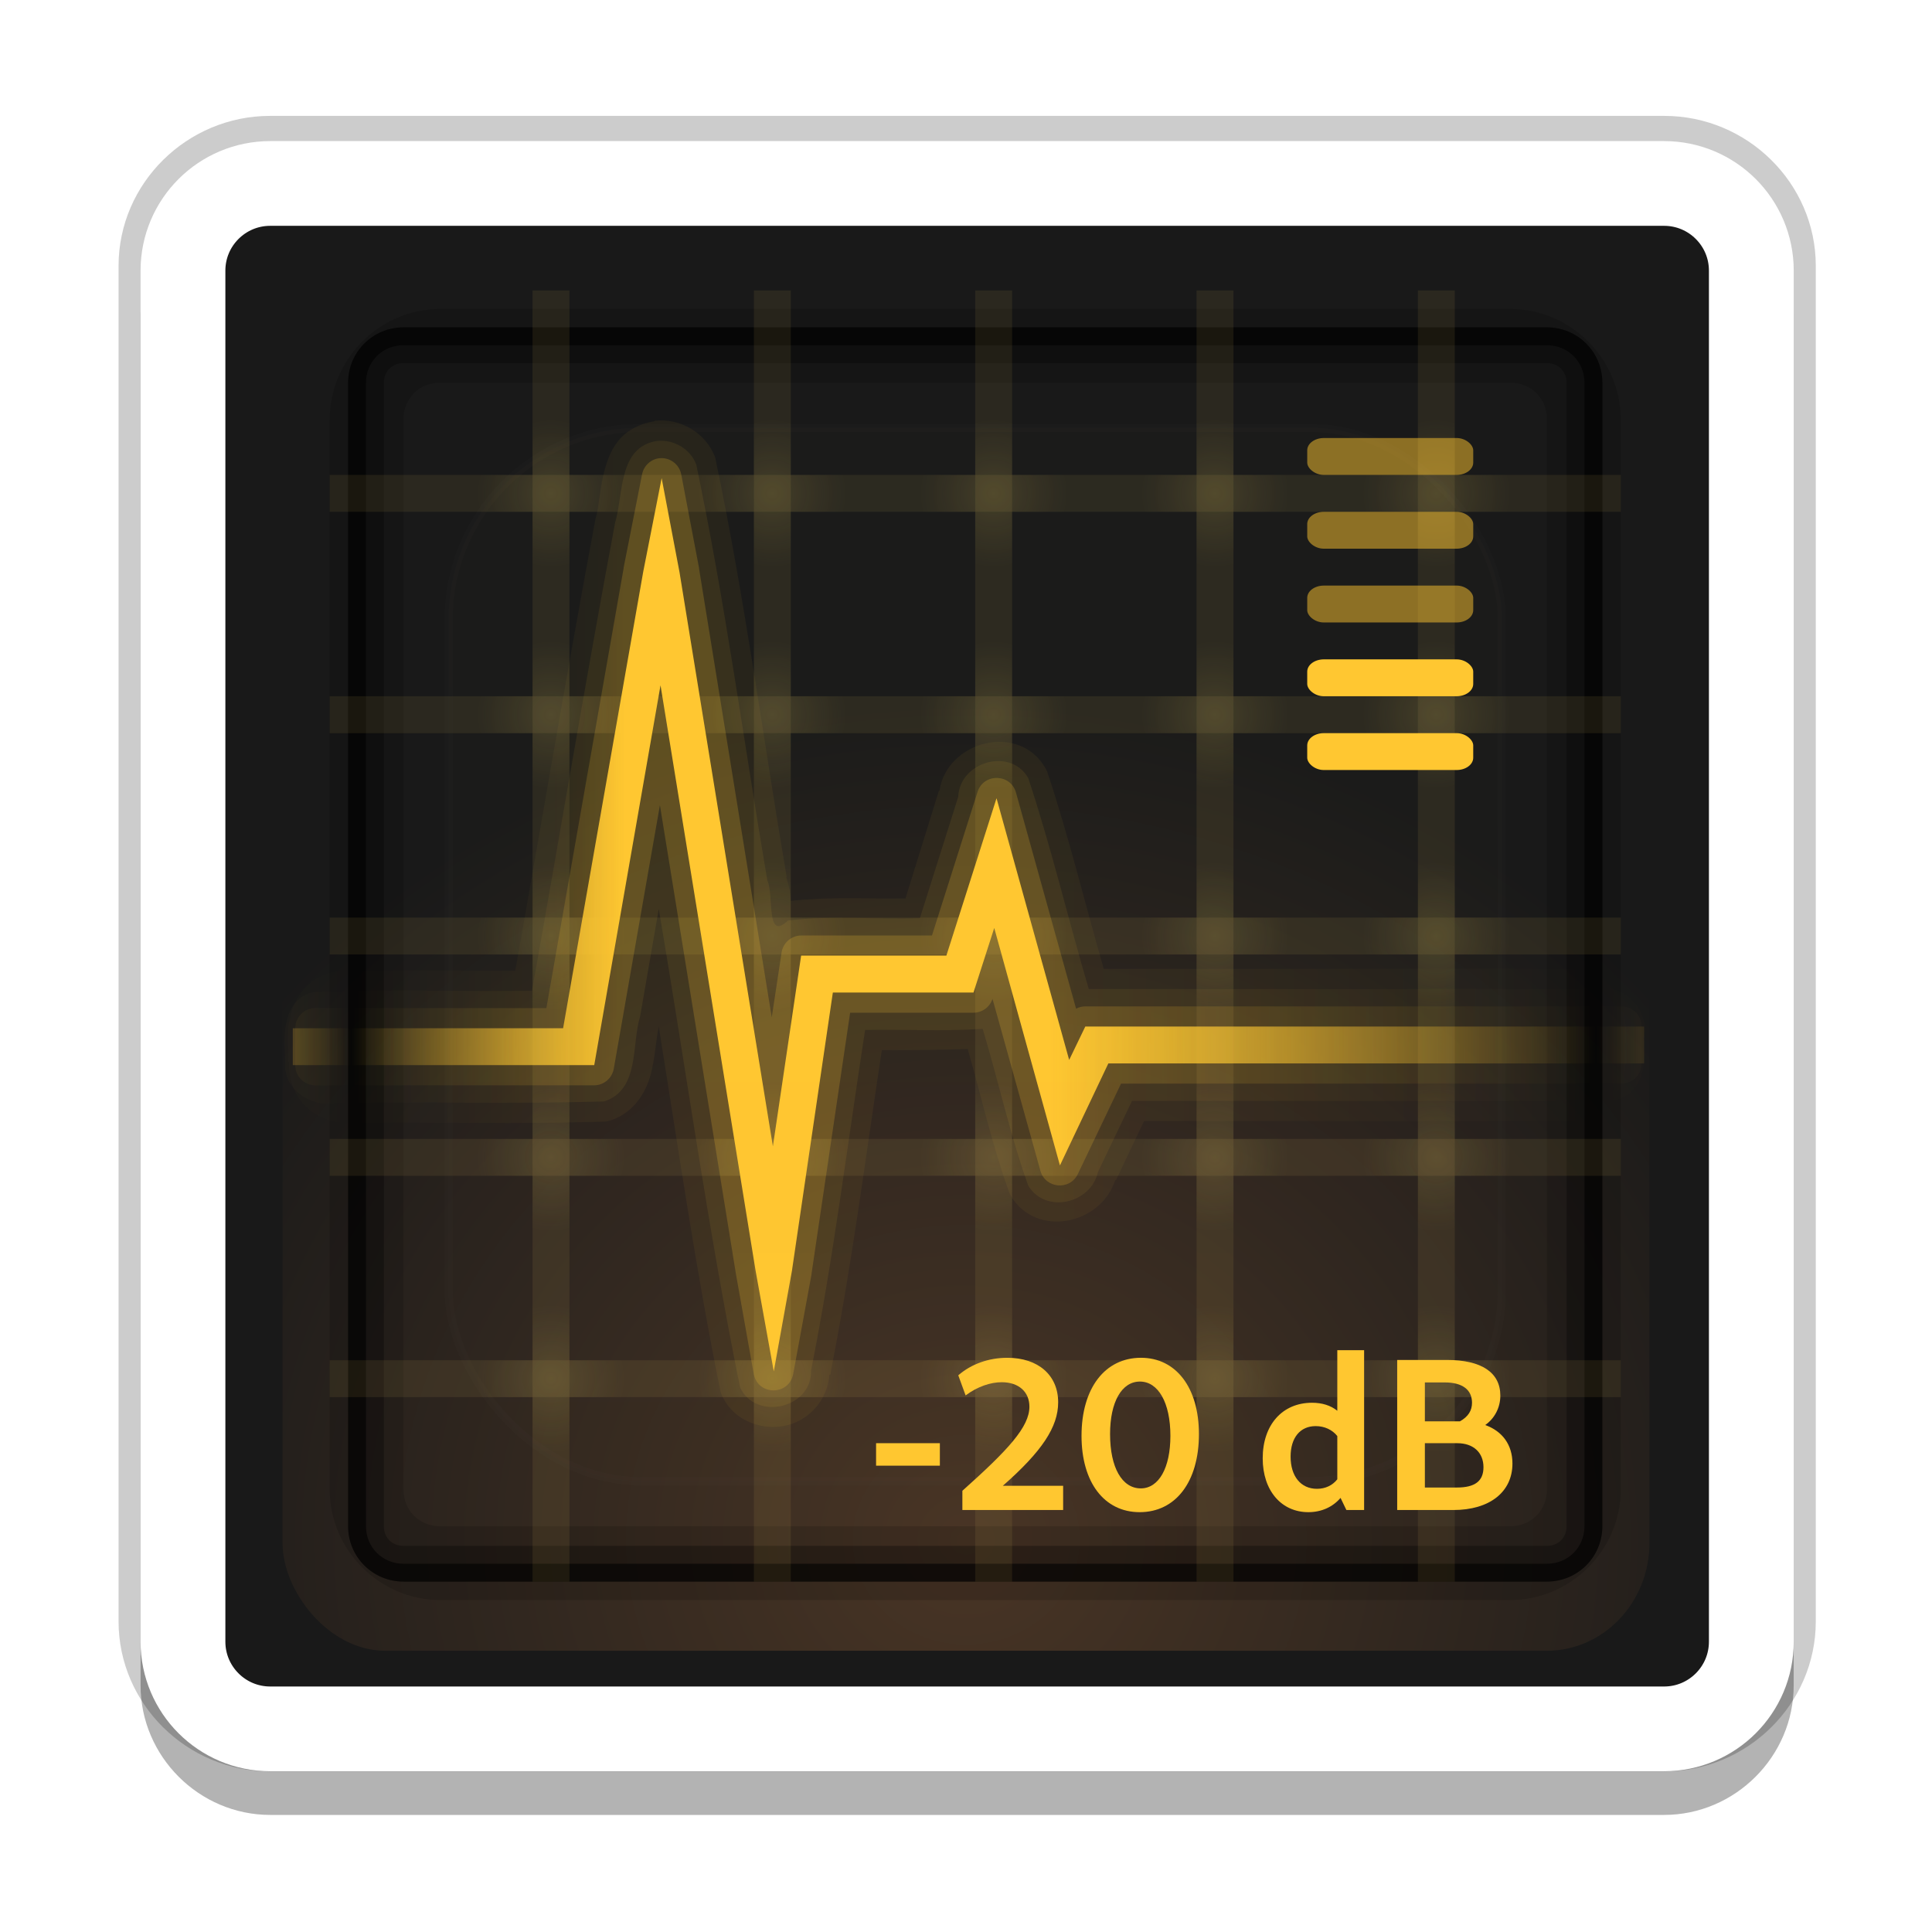 <svg version="1.0" viewBox="0 0 512 512" xmlns="http://www.w3.org/2000/svg" xmlns:xlink="http://www.w3.org/1999/xlink"><defs><linearGradient id="a"><stop stop-color="#f8de68" offset="0"/><stop stop-color="#f8de68" stop-opacity="0" offset="1"/></linearGradient><linearGradient id="ButtonShadow" x1="45.448" x2="45.448" y1="92.54" y2="7.016" gradientTransform="scale(1.006 .994)" gradientUnits="userSpaceOnUse"><stop offset="0"/><stop stop-opacity=".588" offset="1"/></linearGradient><filter id="af" color-interpolation-filters="sRGB"><feGaussianBlur stdDeviation="1.71"/></filter><radialGradient id="aa" cx="28" cy="28" r="4" gradientTransform="translate(33,19)" gradientUnits="userSpaceOnUse" xlink:href="#a"/><radialGradient id="z" cx="28" cy="28" r="4" gradientTransform="translate(33,7)" gradientUnits="userSpaceOnUse" xlink:href="#a"/><radialGradient id="y" cx="28" cy="28" r="4" gradientTransform="translate(33,-5)" gradientUnits="userSpaceOnUse" xlink:href="#a"/><radialGradient id="x" cx="28" cy="28" r="4" gradientTransform="translate(33,43)" gradientUnits="userSpaceOnUse" xlink:href="#a"/><radialGradient id="w" cx="28" cy="28" r="4" gradientTransform="translate(33,31)" gradientUnits="userSpaceOnUse" xlink:href="#a"/><radialGradient id="v" cx="28" cy="28" r="4" gradientTransform="translate(45,19)" gradientUnits="userSpaceOnUse" xlink:href="#a"/><radialGradient id="u" cx="28" cy="28" r="4" gradientTransform="translate(45,7)" gradientUnits="userSpaceOnUse" xlink:href="#a"/><radialGradient id="t" cx="28" cy="28" r="4" gradientTransform="translate(45,-5)" gradientUnits="userSpaceOnUse" xlink:href="#a"/><radialGradient id="s" cx="28" cy="28" r="4" gradientTransform="translate(45,43)" gradientUnits="userSpaceOnUse" xlink:href="#a"/><radialGradient id="r" cx="28" cy="28" r="4" gradientTransform="translate(45,31)" gradientUnits="userSpaceOnUse" xlink:href="#a"/><radialGradient id="q" cx="28" cy="28" r="4" gradientTransform="translate(21,19)" gradientUnits="userSpaceOnUse" xlink:href="#a"/><radialGradient id="p" cx="28" cy="28" r="4" gradientTransform="translate(21,7)" gradientUnits="userSpaceOnUse" xlink:href="#a"/><radialGradient id="o" cx="28" cy="28" r="4" gradientTransform="translate(21,-5)" gradientUnits="userSpaceOnUse" xlink:href="#a"/><radialGradient id="n" cx="28" cy="28" r="4" gradientTransform="translate(21,43)" gradientUnits="userSpaceOnUse" xlink:href="#a"/><radialGradient id="m" cx="28" cy="28" r="4" gradientTransform="translate(21,31)" gradientUnits="userSpaceOnUse" xlink:href="#a"/><radialGradient id="l" cx="28" cy="28" r="4" gradientTransform="translate(-3,19)" gradientUnits="userSpaceOnUse" xlink:href="#a"/><radialGradient id="k" cx="28" cy="28" r="4" gradientTransform="translate(-3,7)" gradientUnits="userSpaceOnUse" xlink:href="#a"/><radialGradient id="j" cx="28" cy="28" r="4" gradientTransform="translate(-3,-5)" gradientUnits="userSpaceOnUse" xlink:href="#a"/><radialGradient id="i" cx="28" cy="28" r="4" gradientTransform="translate(-3,43)" gradientUnits="userSpaceOnUse" xlink:href="#a"/><radialGradient id="h" cx="28" cy="28" r="4" gradientTransform="translate(-3,31)" gradientUnits="userSpaceOnUse" xlink:href="#a"/><radialGradient id="g" cx="28" cy="28" r="4" gradientTransform="translate(9,19)" gradientUnits="userSpaceOnUse" xlink:href="#a"/><radialGradient id="f" cx="28" cy="28" r="4" gradientTransform="translate(9,7)" gradientUnits="userSpaceOnUse" xlink:href="#a"/><radialGradient id="e" cx="28" cy="28" r="4" gradientTransform="translate(9,-5)" gradientUnits="userSpaceOnUse" xlink:href="#a"/><radialGradient id="d" cx="28" cy="28" r="4" gradientTransform="translate(9,43)" gradientUnits="userSpaceOnUse" xlink:href="#a"/><radialGradient id="c" cx="28" cy="28" r="4" gradientTransform="translate(9,31)" gradientUnits="userSpaceOnUse" xlink:href="#a"/><linearGradient id="b" x1="15.594" x2="111.61" y1="61.448" y2="61.448" gradientTransform="matrix(.703 0 0 .7 3.197 4.047)" gradientUnits="userSpaceOnUse" spreadMethod="reflect"><stop stop-color="#ffc730" stop-opacity="0" offset="0"/><stop stop-color="#ffc730" offset=".22"/><stop stop-color="#ffc730" offset=".561"/><stop stop-color="#ffc730" stop-opacity="0" offset="1"/></linearGradient><radialGradient id="ab" cx="47.5" cy="79.699" r="37.054" gradientTransform="matrix(1.328 1.1881e-8 -1.0993e-8 1.228 -15.567 -18.146)" gradientUnits="userSpaceOnUse"><stop stop-color="#493525" offset="0"/><stop stop-color="#191919" offset="1"/></radialGradient><clipPath id="ag"><rect x="6" y="6" width="84" height="84" rx="6" ry="6" fill="#fff"/></clipPath><filter id="ae" x="-.192" y="-.192" width="1.384" height="1.384" color-interpolation-filters="sRGB"><feGaussianBlur stdDeviation="5.28"/></filter><linearGradient id="ad" x1="48" x2="48" y1="20.221" y2="138.66" gradientUnits="userSpaceOnUse" xlink:href="#a"/></defs><g transform="matrix(1.159 0 0 1.158 1014.2 -205.32)" fill-rule="evenodd"><path d="m-813.32 208.8c-16.264 0-29.661 13.237-29.661 29.319v310.28c0 16.081 13.395 29.325 29.661 29.325h318.81c16.267 0 29.657-13.245 29.657-29.325v-310.28c0-16.079-13.392-29.319-29.657-29.319zm0 19.177h318.81c5.784 0 10.258 4.424 10.258 10.141v310.28c0 5.718-4.478 10.149-10.258 10.149h-318.81c-5.781 0-10.266-4.435-10.266-10.149v-310.28c0-5.715 4.483-10.141 10.266-10.141z" color="#000000000" color-rendering="auto" dominant-baseline="auto" fill="#fff" image-rendering="auto" opacity=".2" shape-rendering="auto" solid-color="#000000000" stroke="#000" stroke-linejoin="round" stroke-width="9.946" style="font-feature-settings:normal;font-variant-alternates:normal;font-variant-caps:normal;font-variant-ligatures:normal;font-variant-numeric:normal;font-variant-position:normal;isolation:auto;mix-blend-mode:normal;shape-padding:0;text-decoration-color:#000000000;text-decoration-line:none;text-decoration-style:solid;text-indent:0;text-orientation:mixed;text-transform:none;white-space:normal"/><path d="m-813.27 219.59c-16.26 0-29.653 13.388-29.653 29.651v313.76c0 16.263 13.391 29.653 29.653 29.653h318.69c16.263 0 29.651-13.393 29.651-29.653v-313.76c0-16.26-13.391-29.651-29.651-29.651z" opacity=".3" stroke-width="1.333"/><path d="m-813.27 219.29h318.7c11.021 0 19.953 8.932 19.953 19.953v313.76c0 11.021-8.932 19.958-19.953 19.958h-318.7c-11.021 0-19.958-8.938-19.958-19.958v-313.76c0-11.021 8.938-19.953 19.958-19.953z" fill="#191919" stroke="#fff" stroke-linejoin="round" stroke-width="19.392"/></g><g transform="translate(0,416)" display="none"><rect x="5" y="7" width="86" height="85" rx="6" ry="6" fill="url(#ButtonShadow)" filter="url(#af)" opacity=".9"/></g><g transform="matrix(4.888 0 0 4.888 23.821 18.322)"><rect x="10.446" y="11.5" width="74.107" height="74.25" rx="5.567" ry="5.838" fill="url(#ab)"/><path d="m19 13c-3.289 0-6 2.711-6 6v58c0 3.289 2.711 6 6 6h58c3.289 0 6-2.711 6-6v-58c0-3.289-2.711-6-6-6zm0 4h58c1.143 0 2 0.857 2 2v58c0 1.143-0.857 2-2 2h-58c-1.143 0-2-0.857-2-2v-58c0-1.143 0.857-2 2-2z" color="#000000000" opacity=".15" style="text-decoration-line:none;text-indent:0;text-transform:none"/><path d="m17 14c-1.662 0-3 1.338-3 3v62c0 1.662 1.338 3 3 3h62c1.662 0 3-1.338 3-3v-62c0-1.662-1.338-3-3-3zm0 1.938h62c0.618 0 1.062 0.444 1.062 1.062v62c0 0.618-0.444 1.062-1.062 1.062h-62c-0.618 0-1.062-0.444-1.062-1.062v-62c0-0.618 0.444-1.062 1.062-1.062z" color="#000000000" opacity=".3"/><path d="m17 14c-1.662 0-3 1.338-3 3v62c0 1.662 1.338 3 3 3h62c1.662 0 3-1.338 3-3v-62c0-1.662-1.338-3-3-3zm0 0.969h62c1.14 0 2.031 0.891 2.031 2.031v62c0 1.14-0.891 2.031-2.031 2.031h-62c-1.14 0-2.031-0.891-2.031-2.031v-62c0-1.14 0.891-2.031 2.031-2.031z" color="#000000000" opacity=".6"/></g><g transform="matrix(4.888 0 0 4.888 23.821 18.322)"><g fill="none" stroke="#ffd86e" stroke-width="2"><path d="m73 12v70" opacity=".08"/><path d="m61 12v70" opacity=".08"/><path d="m49 12v70" opacity=".08"/><path d="m37 12v70" opacity=".08"/><path d="m25 12v70" opacity=".08"/></g><g fill="none" stroke="#ffd86e" stroke-width="2"><path d="m13 71h70" opacity=".08"/><path d="m13 59h70" opacity=".08"/><path d="m13 47h70" opacity=".08"/><path d="m13 35h70" opacity=".08"/><path d="m13 23h70" opacity=".08"/></g><g opacity=".75"><path d="m57 46h8v2h-8zm5-3v8h-2v-8z" fill="url(#aa)" opacity=".15"/><path d="m57 34h8v2h-8zm5-3v8h-2v-8z" fill="url(#z)" opacity=".15"/><path d="m57 22h8v2h-8zm5-3v8h-2v-8z" fill="url(#y)" opacity=".15"/><path d="m57 70h8v2h-8zm5-3v8h-2v-8z" fill="url(#x)" opacity=".15"/><path d="m57 58h8v2h-8zm5-3v8h-2v-8z" fill="url(#w)" opacity=".15"/><path d="m69 46h8v2h-8zm5-3v8h-2v-8z" fill="url(#v)" opacity=".15"/><path d="m69 34h8v2h-8zm5-3v8h-2v-8z" fill="url(#u)" opacity=".15"/><path d="m69 22h8v2h-8zm5-3v8h-2v-8z" fill="url(#t)" opacity=".15"/><path d="m69 70h8v2h-8zm5-3v8h-2v-8z" fill="url(#s)" opacity=".15"/><path d="m69 58h8v2h-8zm5-3v8h-2v-8z" fill="url(#r)" opacity=".15"/><path d="m45 46h8v2h-8zm5-3v8h-2v-8z" fill="url(#q)" opacity=".15"/><path d="m45 34h8v2h-8zm5-3v8h-2v-8z" fill="url(#p)" opacity=".15"/><path d="m45 22h8v2h-8zm5-3v8h-2v-8z" fill="url(#o)" opacity=".15"/><path d="m45 70h8v2h-8zm5-3v8h-2v-8z" fill="url(#n)" opacity=".15"/><path d="m45 58h8v2h-8zm5-3v8h-2v-8z" fill="url(#m)" opacity=".15"/><path d="m21 46h8v2h-8zm5-3v8h-2v-8z" fill="url(#l)" opacity=".15"/><path d="m21 34h8v2h-8zm5-3v8h-2v-8z" fill="url(#k)" opacity=".15"/><path d="m21 22h8v2h-8zm5-3v8h-2v-8z" fill="url(#j)" opacity=".15"/><path d="m21 70h8v2h-8zm5-3v8h-2v-8z" fill="url(#i)" opacity=".15"/><path d="m21 58h8v2h-8zm5-3v8h-2v-8z" fill="url(#h)" opacity=".15"/><path d="m33 46h8v2h-8zm5-3v8h-2v-8z" fill="url(#g)" opacity=".15"/><path d="m33 34h8v2h-8zm5-3v8h-2v-8z" fill="url(#f)" opacity=".15"/><path d="m33 22h8v2h-8zm5-3v8h-2v-8z" fill="url(#e)" opacity=".15"/><path d="m33 70h8v2h-8zm5-3v8h-2v-8z" fill="url(#d)" opacity=".15"/><path d="m33 58h8v2h-8zm5-3v8h-2v-8z" fill="url(#c)" opacity=".15"/></g></g><g transform="matrix(4.888 0 0 4.888 23.821 18.322)"><path d="m30 27.25-4.344 24.75h-14.656v2h16.344l3.594-20.594 5.156 31.75 0.984 5.446 0.984-5.446 2.219-15.094h7.625l1.125-3.5 3.562 12.875 2.625-5.531h29.045v-2h-30.295l-0.875 1.812-3.938-14.188-2.719 8.531h-7.875l-1.531 10.344-5.062-31.125-0.969-5.105z" fill="url(#b)" fill-rule="evenodd"/><g fill="#ffc730"><rect x="66" y="36" width="9" height="2" rx=".9" ry=".667"/><rect x="66" y="32" width="9" height="2" rx=".9" ry=".667"/><rect x="66" y="28" width="9" height="2" rx=".9" ry=".667" opacity=".5"/><rect x="66" y="24" width="9" height="2" rx=".9" ry=".667" opacity=".5"/><rect x="66" y="20" width="9" height="2" rx=".9" ry=".667" opacity=".5"/></g><g fill="url(#b)" fill-rule="evenodd"><path d="m30.625 19.062c-0.011 0.01-0.021 0.021-0.031 0.031-0.741 0.117-1.411 0.454-1.844 0.938s-0.662 1.065-0.812 1.594c-0.302 1.057-0.332 2.086-0.5 2.656-0.013 0.041-0.023 0.083-0.031 0.125-1.529 8.155-2.89 16.321-4.344 24.469-4.167 0.02-5.519-0.077-9.73 0.062-0.074 0.003-0.147 0.013-0.219 0.031-1.227 0.282-1.967 1.309-2.219 2.25-0.228 0.85-0.178 1.662-0.125 2.344 0.006 0.073-0.037 0.181-0.031 0.25h0.062c-0.054 1.058 0.388 2.046 1.125 2.625 0.735 0.577 1.715 0.805 2.688 0.656v0.031c5.346-0.042 7.896 0.085 13.292-0.062 0.107-0.005 0.212-0.026 0.312-0.062 1.386-0.449 2.028-1.709 2.25-2.75 0.201-0.941 0.246-1.777 0.375-2.344 1.056 6.601 2.013 13.223 3.344 19.781 0.021 0.087 0.052 0.171 0.094 0.25 0.66 1.416 2.243 1.891 3.5 1.594 1.177-0.279 2.21-1.341 2.312-2.75h0.062c0.016-0.083 0.015-0.167 0.031-0.25 1.137-5.773 1.876-11.59 2.75-17.344 1.519-0.002 3.063-0.001 4.656-0.062 0.729 2.538 1.32 5.189 2.25 7.781 0.025 0.065 0.057 0.128 0.094 0.188 1.387 2.3 4.896 1.549 5.656-0.875l0.031 0.031 1.531-3.219c9.983-0.017 13.433 0.04 23.422-0.031 0.063-0.005 0.126-0.015 0.188-0.031 1.147-0.218 1.95-1.086 2.281-1.969 0.279-0.745 0.251-1.487 0.188-2.188h0.031c0.022-0.097-0.013-0.185 0-0.281 0.006-0.043-0.004-0.082 0-0.125 0.186-2.05-1.561-3.885-3.656-3.594v-0.031h-24.641c-1.012-3.523-1.883-7.141-3.062-10.688-0.025-0.065-0.057-0.128-0.094-0.188-1.42-2.507-5.354-1.486-5.75 1.219h-0.031l-1.812 5.844c-1.987 0.016-4.067-0.102-6.219 0.125-0.01-0.133-0.019-0.229-0.031-0.375-0.023-0.278-0.111-0.574-0.219-0.906h0.031c-1.276-7.491-2.266-15.082-3.844-22.594-0.007-0.053-0.017-0.105-0.031-0.156-0.503-1.349-1.885-2.151-3.281-2z" opacity=".05"/><path d="m30.75 20.156c-2.109 0.332-1.814 2.871-2.274 4.434-1.583 8.441-2.991 16.922-4.508 25.378-4.486 0.043-7.363-0.085-11.832 0.062-1.671 0.384-1.648 2.33-1.531 3.687-0.217 1.532 1.373 2.641 2.795 2.313 5.369-0.042 9.116 0.084 14.475-0.062 1.952-0.632 1.477-3.058 1.96-4.634l1.008-5.803c1.473 8.657 2.668 17.372 4.406 25.938 0.862 1.849 3.908 1.126 3.85-0.907 1.217-6.115 1.977-12.305 2.931-18.468 2.123-0.042 4.262 0.084 6.375-0.062 0.852 2.821 1.479 5.74 2.469 8.5 0.937 1.554 3.401 0.977 3.779-0.735l1.847-3.858c10.207-0.021 15.926 0.042 26.124-0.031 1.539-0.292 1.821-2.031 1.625-3.336 0.345-1.539-1.036-3.029-2.604-2.695h-27.489c-1.12-3.8-2.036-7.695-3.281-11.438-0.961-1.697-3.724-0.888-3.797 1.015l-2.078 6.579c-2.38 0.079-4.805-0.162-7.156 0.125-1.217 1.183-0.741-1.408-1.115-2.17-1.28-7.518-2.287-15.092-3.853-22.549-0.316-0.847-1.228-1.379-2.125-1.281z" opacity=".08"/><path d="m30.875 21.094c-0.469 0.057-0.848 0.411-0.938 0.875l-1 5.062c-1.49e-4 0.01-1.49e-4 0.021 0 0.031l-4.188 23.844h-12.522c-0.605-0.003-1.096 0.489-1.094 1.094v2c-0.003 0.605 0.489 1.096 1.094 1.094h15.116c0.527-0.005 0.974-0.387 1.062-0.906l2.5-14.281 4.125 25.438 0.969 5.438c0.254 1.134 1.871 1.134 2.125 0l1-5.438c1.49e-4 -0.01 1.49e-4 -0.021 0-0.031l2.094-14.156h6.688c0.469-0.002 0.885-0.304 1.031-0.75l2.594 9.312c0.265 0.972 1.593 1.095 2.031 0.188l2.344-4.906h27.13c0.605 0.003 1.096-0.489 1.094-1.094v-2c0.003-0.605-0.489-1.096-1.094-1.094h-29.068c-0.174 0.001-0.346 0.044-0.5 0.125l-3.25-11.688c-0.268-1.063-1.762-1.108-2.094-0.062l-2.469 7.781h-7.094c-0.537 0.008-0.988 0.406-1.062 0.938l-0.531 3.5-3.938-24.312c1.49e-4 -0.01 1.49e-4 -0.021 0-0.031l-0.969-5.094c-0.108-0.556-0.624-0.937-1.188-0.875z" opacity=".2"/></g></g><rect transform="matrix(4.229 0 0 4.229 55.47 49.971)" x="15" y="15" width="66" height="66" rx="12" ry="12" clip-path="url(#ag)" fill="url(#ad)" filter="url(#ae)" opacity=".1" stroke="#fff" stroke-linecap="round" stroke-width=".5"/><g fill="#ffc730" stroke-width="2.149" aria-label="-20 dB"><path d="m232.17 388.42h16.904v-5.96h-16.904z"/><path d="m255.04 400.17h26.703v-6.418h-15.988c10.372-9.111 14.67-15.586 14.67-22.119 0-7.22-5.329-11.804-13.466-11.804-4.985 0-9.57 1.662-13.008 4.641l1.948 5.329c3.152-2.349 6.59-3.495 9.57-3.495 4.527 0 7.335 2.579 7.335 6.475 0 5.329-5.501 11.346-17.764 22.291z"/><path d="m302.03 400.74c9.512 0 15.701-8.022 15.701-20.686 0-12.32-6.074-20.228-15.357-20.228-9.57 0-15.758 8.08-15.758 20.686 0 12.32 6.017 20.228 15.415 20.228zm0.287-6.303c-4.985 0-8.137-5.558-8.137-14.383 0-8.538 3.094-13.925 7.908-13.925 4.871 0 8.08 5.616 8.08 14.383 0 8.538-3.094 13.925-7.851 13.925z"/><path d="m346.72 400.74c3.495 0 6.475-1.375 8.538-3.782l1.547 3.209h4.699v-42.347h-7.106v16.045c-1.776-1.433-4.069-2.12-6.704-2.12-7.851 0-13.065 5.845-13.065 14.727 0 8.595 4.985 14.268 12.091 14.268zm7.679-8.71c-1.261 1.605-3.152 2.521-5.386 2.521-4.298 0-6.991-3.324-6.991-8.538 0-4.985 2.521-8.08 6.647-8.08 2.349 0 4.412 0.974 5.73 2.636z"/><path d="m370.27 400.17h14.899c9.57 0 15.644-4.756 15.644-12.32 0-4.985-2.693-8.595-7.22-10.2 2.464-1.719 4.011-4.584 4.011-7.793 0-6.131-4.985-9.455-14.154-9.455h-13.18zm7.335-17.707h8.595c4.298 0 6.934 2.521 6.934 6.361 0 3.667-2.235 5.386-7.048 5.386h-8.481zm9.283-5.788h-9.283v-10.315h5.272c4.699 0 7.22 1.948 7.22 5.386 0 2.063-0.974 3.667-3.209 4.928z"/></g></svg>
